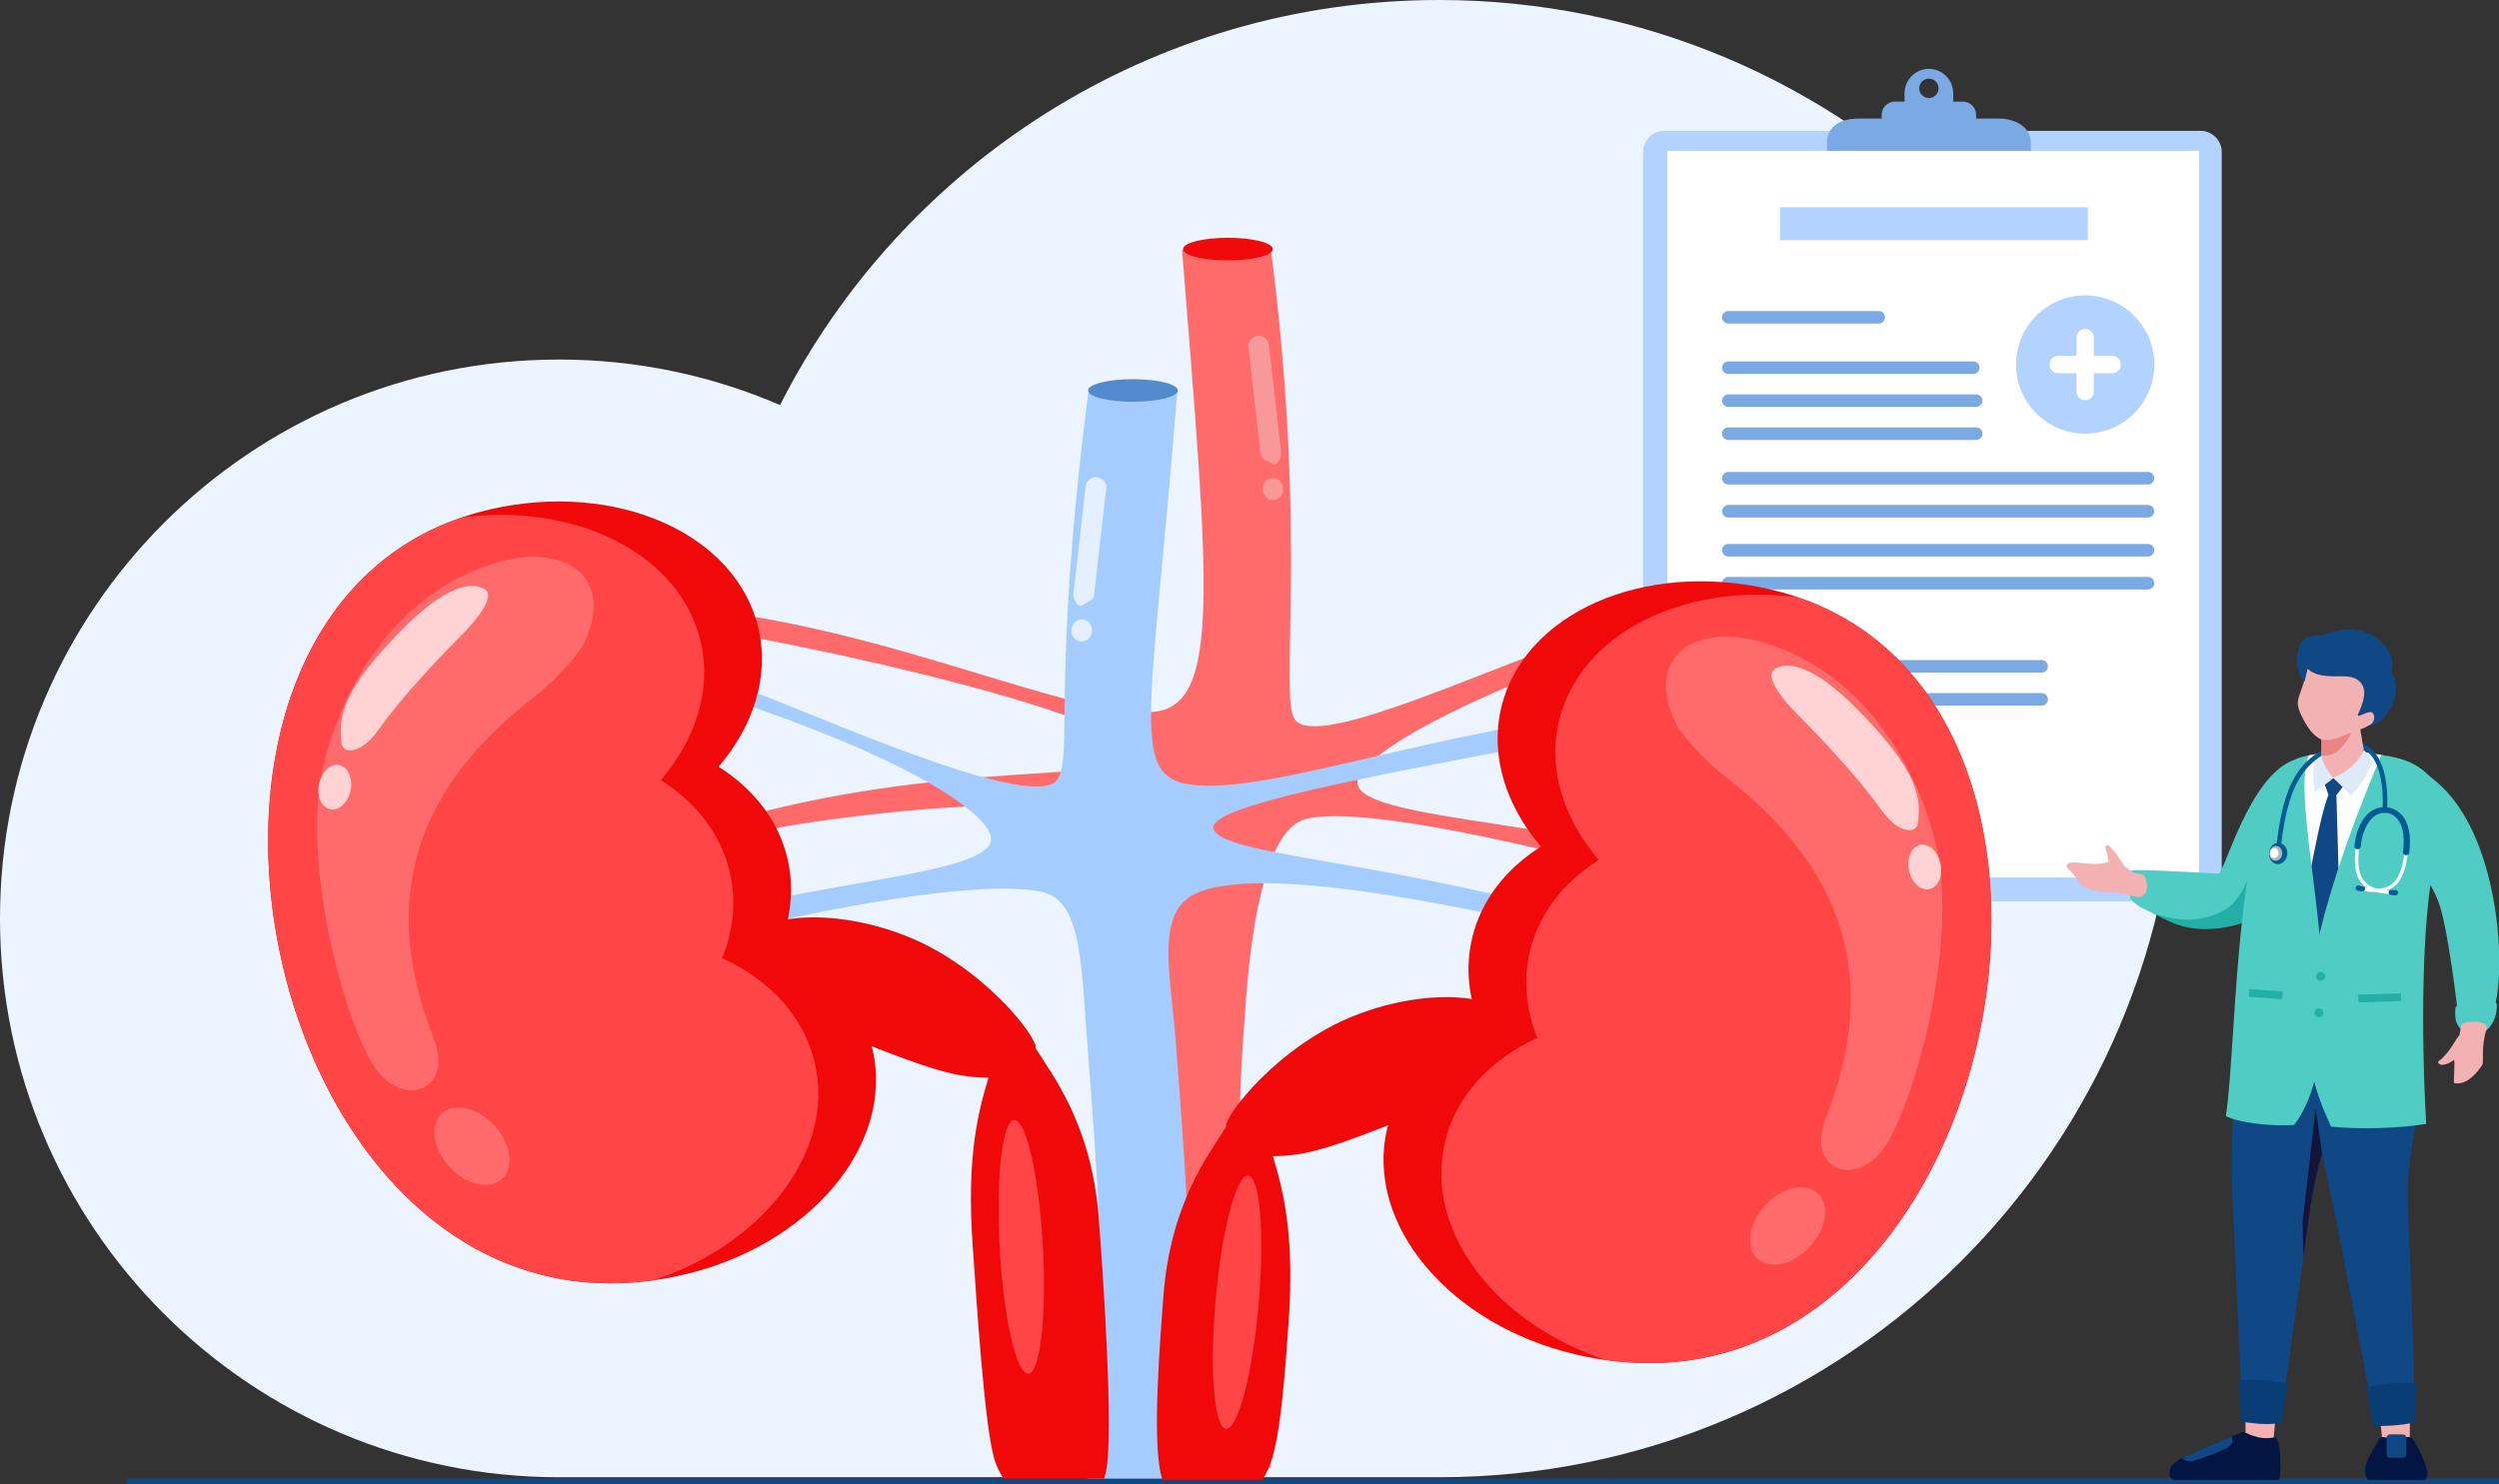 <svg width="510" height="303" viewBox="0 0 510 303" fill="none" xmlns="http://www.w3.org/2000/svg">
<rect x="0" y="0" width="510" height="303" fill="#333333" stroke="none"/>
<g clip-path="url(#clip0_470_14598)">
<path fill-rule="evenodd" clip-rule="evenodd" d="M114.04 73.394C130.08 73.394 145.34 76.712 159.19 82.69C184.056 33.631 234.95 0 293.703 0C376.947 0 444.433 67.503 444.433 150.78C444.433 234.056 376.952 301.559 293.703 301.559H114.04C51.059 301.554 0 250.478 0 187.477C0 124.475 51.059 73.399 114.04 73.399" fill="#ECF5FF"/>
<path fill-rule="evenodd" clip-rule="evenodd" d="M514.218 301.848H26.42C25.994 301.848 25.639 302.11 25.639 302.424C25.639 302.738 25.988 303 26.42 303H514.218C514.645 303 515 302.738 515 302.424C515 302.11 514.65 301.848 514.218 301.848Z" fill="#0F4884"/>
<path fill-rule="evenodd" clip-rule="evenodd" d="M339.657 26.706H449.088C451.469 26.706 453.418 28.656 453.418 31.038V179.667C453.418 182.049 451.469 183.999 449.088 183.999H339.657C337.275 183.999 335.326 182.049 335.326 179.667V31.043C335.326 28.661 337.275 26.711 339.657 26.711" fill="#B2D2FF"/>
<path d="M448.798 30.786H340.271V179.122H448.798V30.786Z" fill="white"/>
<path fill-rule="evenodd" clip-rule="evenodd" d="M352.722 73.774H402.722C403.426 73.774 404.002 74.351 404.002 75.055C404.002 75.76 403.426 76.337 402.722 76.337H352.722C352.017 76.337 351.441 75.76 351.441 75.055C351.441 74.351 352.017 73.774 352.722 73.774Z" fill="#7BA9E3"/>
<path d="M393.652 16.051C394.742 16.051 395.626 16.936 395.626 18.027C395.626 19.118 394.742 20.003 393.652 20.003C392.561 20.003 391.677 19.118 391.677 18.027C391.677 16.936 392.561 16.051 393.652 16.051ZM372.854 30.786H414.45V29.139C414.45 25.945 411.374 24.206 407.918 24.206H403.289V23.444C403.289 21.957 402.071 20.738 400.584 20.738H398.62V20.718V19.025C398.62 16.293 396.382 14.055 393.652 14.055C390.921 14.055 388.684 16.293 388.684 19.025V20.738H386.719C385.233 20.738 384.014 21.957 384.014 23.444V24.206H379.339C374.376 24.206 372.854 26.793 372.854 29.139V30.786Z" fill="#7BA9E3"/>
<path fill-rule="evenodd" clip-rule="evenodd" d="M352.722 80.509H403.298C404.002 80.509 404.578 81.085 404.578 81.79C404.578 82.495 404.002 83.071 403.298 83.071H352.722C352.017 83.071 351.441 82.495 351.441 81.79C351.441 81.085 352.017 80.509 352.722 80.509Z" fill="#7BA9E3"/>
<path fill-rule="evenodd" clip-rule="evenodd" d="M352.722 87.248H403.298C404.002 87.248 404.578 87.825 404.578 88.529C404.578 89.234 404.002 89.81 403.298 89.81H352.722C352.017 89.81 351.441 89.234 351.441 88.529C351.441 87.825 352.017 87.248 352.722 87.248Z" fill="#7BA9E3"/>
<path fill-rule="evenodd" clip-rule="evenodd" d="M352.722 111.037H438.373C439.077 111.037 439.653 111.613 439.653 112.318C439.653 113.023 439.077 113.599 438.373 113.599H352.722C352.017 113.599 351.441 113.023 351.441 112.318C351.441 111.613 352.017 111.037 352.722 111.037Z" fill="#7BA9E3"/>
<path fill-rule="evenodd" clip-rule="evenodd" d="M352.722 117.772H438.373C439.077 117.772 439.653 118.348 439.653 119.053C439.653 119.757 439.077 120.334 438.373 120.334H352.722C352.017 120.334 351.441 119.757 351.441 119.053C351.441 118.348 352.017 117.772 352.722 117.772Z" fill="#7BA9E3"/>
<path fill-rule="evenodd" clip-rule="evenodd" d="M352.722 128.009H373.813C374.518 128.009 375.094 128.586 375.094 129.291C375.094 129.995 374.518 130.572 373.813 130.572H352.722C352.017 130.572 351.441 129.995 351.441 129.291C351.441 128.586 352.017 128.009 352.722 128.009Z" fill="#7BA9E3"/>
<path fill-rule="evenodd" clip-rule="evenodd" d="M352.722 134.744H416.669C417.374 134.744 417.95 135.32 417.95 136.025C417.95 136.73 417.374 137.306 416.669 137.306H352.722C352.017 137.306 351.441 136.73 351.441 136.025C351.441 135.32 352.017 134.744 352.722 134.744Z" fill="#7BA9E3"/>
<path fill-rule="evenodd" clip-rule="evenodd" d="M352.722 141.483H416.669C417.374 141.483 417.95 142.06 417.95 142.764C417.95 143.469 417.374 144.045 416.669 144.045H352.722C352.017 144.045 351.441 143.469 351.441 142.764C351.441 142.06 352.017 141.483 352.722 141.483Z" fill="#7BA9E3"/>
<path fill-rule="evenodd" clip-rule="evenodd" d="M352.722 96.344H438.373C439.077 96.344 439.653 96.92 439.653 97.625C439.653 98.33 439.077 98.906 438.373 98.906H352.722C352.017 98.906 351.441 98.33 351.441 97.625C351.441 96.92 352.017 96.344 352.722 96.344Z" fill="#7BA9E3"/>
<path fill-rule="evenodd" clip-rule="evenodd" d="M352.722 103.078H438.373C439.077 103.078 439.653 103.655 439.653 104.359C439.653 105.064 439.077 105.64 438.373 105.64H352.722C352.017 105.64 351.441 105.064 351.441 104.359C351.441 103.655 352.017 103.078 352.722 103.078Z" fill="#7BA9E3"/>
<path d="M426.098 42.305H363.271V49.039H426.098V42.305Z" fill="#B2D2FF"/>
<path fill-rule="evenodd" clip-rule="evenodd" d="M352.722 63.495H383.415C384.12 63.495 384.696 64.072 384.696 64.776C384.696 65.481 384.12 66.058 383.415 66.058H352.722C352.017 66.058 351.441 65.481 351.441 64.776C351.441 64.072 352.017 63.495 352.722 63.495Z" fill="#7BA9E3"/>
<path d="M339.003 179.59C339.013 177.347 340.906 177.321 340.916 175.078C309.976 166.821 273.621 166.682 277.293 158.615C279.525 153.717 296.656 142.795 334.765 130.109L334.78 126.867C319.11 128.514 269.475 154.53 264.235 146.844C261.005 142.111 266.945 110.152 259.436 51.457C259.318 50.531 254.17 50.726 254.041 49.79L241.241 51.061C246.666 119.248 249.346 144.097 235.403 145.311C218.9 146.746 181.222 128.061 141.57 124.28L144.24 128.318C198.894 138.268 233.341 149.72 231.829 154.268C230.003 159.767 191.765 154.926 147.86 167.834C147.87 170.077 147.865 168.956 147.881 171.199C172.479 165.303 220.54 161.223 235.023 167.207C243.853 170.854 233.706 184.626 232.636 198.471C230.955 220.264 238.289 226.18 238.726 248.122C238.947 259.255 238.993 281.161 238.17 301.848H247.376C248.178 293.436 248.59 285.23 248.25 278.625C251.521 280.348 243.174 287.9 249.942 299.594H259.477C251.444 286.419 255.188 276.217 254.319 261.987C252.745 236.197 252.334 229.287 254.319 203.559C255.584 187.204 258.737 169.218 266.462 167.207C277.977 164.212 315.489 173.21 338.998 179.59" fill="#FF6B6B"/>
<path d="M143.483 191.788C143.473 189.545 141.581 189.519 141.57 187.276C172.51 179.019 205.662 178.093 201.984 170.026C199.752 165.128 185.83 154.998 147.716 142.306L147.701 139.065C157.066 141.483 210.563 166.8 215.809 159.114C219.038 154.381 214.564 139.014 222.073 80.324C222.191 79.398 227.339 79.593 227.468 78.657L240.269 79.927C234.843 148.115 230.147 159.078 244.09 160.292C260.593 161.728 293.976 148.655 333.628 144.874L330.959 148.912C276.305 158.862 246.152 164.701 247.664 169.249C249.49 174.749 283.433 175.52 327.339 188.428C327.328 190.671 327.333 189.55 327.318 191.793C302.719 185.897 258.958 176.205 244.47 182.188C235.64 185.835 238.834 198.27 239.903 212.109C241.585 233.902 243.221 255.041 242.783 276.983C242.665 282.859 242.598 291.738 242.681 301.853H221.841C223.143 297.871 224.012 293.842 224.259 289.758C225.837 263.967 223.919 239.175 221.934 213.447C220.669 197.092 220.756 184.194 213.032 182.183C201.516 179.189 166.992 185.403 143.483 191.788Z" fill="#A5CCFF"/>
<path fill-rule="evenodd" clip-rule="evenodd" d="M221.019 126.425C222.176 126.559 222.999 127.675 222.86 128.925C222.716 130.175 221.662 131.081 220.505 130.952C219.348 130.818 218.525 129.702 218.664 128.447C218.808 127.197 219.862 126.291 221.019 126.42" fill="#E4EFFF"/>
<path fill-rule="evenodd" clip-rule="evenodd" d="M231.216 77.407C236.277 77.407 240.376 78.436 240.376 79.711C240.376 80.987 236.277 82.016 231.216 82.016C226.156 82.016 222.057 80.987 222.057 79.711C222.057 78.436 226.156 77.407 231.216 77.407Z" fill="#538ACE"/>
<path fill-rule="evenodd" clip-rule="evenodd" d="M361.232 120.308C440.361 138.613 408.187 296.528 321.708 276.52C295.88 270.547 278.574 249.979 283.059 230.584C285.26 221.061 292.306 213.591 301.964 209.161C299.691 203.507 299.048 197.524 300.406 191.649C302.222 183.793 307.334 177.336 314.487 172.825C307.365 164.47 304.083 154.391 306.346 144.606C310.831 125.211 335.404 114.33 361.237 120.303" fill="#F10808"/>
<path fill-rule="evenodd" clip-rule="evenodd" d="M366.796 121.913C437.023 145.64 407.569 288.94 327.643 277.601C305.106 270.09 290.701 251.198 294.836 233.305C297.037 223.782 304.083 216.312 313.741 211.883C311.468 206.229 310.825 200.246 312.183 194.37C313.998 186.515 319.11 180.058 326.264 175.546C319.141 167.191 315.86 157.113 318.123 147.328C322.248 129.496 343.349 118.862 366.801 121.908" fill="#FF4546"/>
<path fill-rule="evenodd" clip-rule="evenodd" d="M341.859 147.415C343.057 149.998 348.241 155.564 352.047 158.502C375.499 176.596 384.19 198.898 372.629 228.181C368.51 238.615 378.297 242.442 384.18 234.838C390.064 227.235 400.298 192.415 394.883 171.528C389.956 152.519 377.556 135.984 359.108 130.942C346.009 127.356 335.559 133.818 341.859 147.425" fill="#FF6B6B"/>
<path fill-rule="evenodd" clip-rule="evenodd" d="M361.846 136.884C361.846 136.884 359.527 138.623 367.396 146.422C370.301 149.303 378.988 158.332 383.874 165.236C387.618 170.53 391.161 170.108 391.418 168.056C392.097 162.664 391.485 157.329 378.839 144.58C366.192 131.832 361.852 136.879 361.852 136.879" fill="#FFD3D3"/>
<path fill-rule="evenodd" clip-rule="evenodd" d="M370.95 243.589C373.486 245.925 372.786 250.807 369.392 254.496C365.998 258.185 361.189 259.286 358.654 256.955C356.118 254.625 356.818 249.737 360.212 246.049C363.606 242.36 368.415 241.259 370.95 243.589Z" fill="#FF6B6B"/>
<path fill-rule="evenodd" clip-rule="evenodd" d="M391.887 172.47C393.666 172.104 395.523 173.833 396.032 176.328C396.541 178.823 395.508 181.138 393.728 181.504C391.949 181.869 390.092 180.14 389.583 177.645C389.074 175.15 390.108 172.835 391.887 172.47Z" fill="#FFD3D3"/>
<path fill-rule="evenodd" clip-rule="evenodd" d="M276.639 207.248C292.438 201.089 306.54 203.626 307.44 207.69C308.345 211.754 294.84 225.213 282.07 230.188C269.3 235.162 265.36 235.924 259.77 236.027C261.776 242.705 264.321 251.97 262.938 270.506C262.403 277.657 261.508 292.983 259.22 298.895C258.721 300.186 258.17 301.246 257.594 302.11H237.234C237.11 301.714 236.997 301.292 236.889 300.824C235.14 293.251 236.781 273.32 237.424 264.662C238.864 245.369 246.928 235.42 250.235 230.023C250.235 230.013 250.677 232.024 250.225 229.987C249.772 227.95 260.835 213.406 276.634 207.248" fill="#F10808"/>
<path fill-rule="evenodd" clip-rule="evenodd" d="M99.901 104.02C20.772 122.325 52.946 280.24 139.425 260.232C165.253 254.259 182.559 233.691 178.074 214.291C175.873 204.768 168.827 197.298 159.169 192.868C161.442 187.214 162.085 181.231 160.727 175.356C158.912 167.5 153.8 161.043 146.646 156.532C153.769 148.177 157.05 138.098 154.787 128.313C150.302 108.918 125.729 98.037 99.896 104.01" fill="#F10808"/>
<path fill-rule="evenodd" clip-rule="evenodd" d="M94.338 105.625C24.112 129.352 53.565 272.652 133.492 261.313C156.028 253.802 170.434 234.91 166.299 217.017C164.097 207.494 157.052 200.024 147.393 195.595C149.666 189.941 150.309 183.958 148.951 178.082C147.136 170.227 142.024 163.77 134.87 159.258C141.993 150.903 145.274 140.825 143.011 131.04C138.892 113.208 117.785 102.574 94.333 105.62" fill="#FF4546"/>
<path fill-rule="evenodd" clip-rule="evenodd" d="M119.274 131.132C118.076 133.715 112.892 139.281 109.086 142.219C85.634 160.313 76.942 182.615 88.504 211.898C92.623 222.332 82.836 226.159 76.953 218.556C71.069 210.952 60.835 176.133 66.25 155.245C71.177 136.236 83.582 119.701 102.025 114.659C115.124 111.073 125.574 117.535 119.274 131.143" fill="#FF6B6B"/>
<path fill-rule="evenodd" clip-rule="evenodd" d="M99.286 120.596C99.286 120.596 101.605 122.335 93.737 130.134C90.831 133.015 82.144 142.039 77.259 148.948C73.515 154.242 69.976 153.82 69.714 151.768C69.035 146.376 69.647 141.041 82.294 128.292C94.94 115.544 99.286 120.591 99.286 120.591" fill="#FFD3D3"/>
<path fill-rule="evenodd" clip-rule="evenodd" d="M90.175 227.307C87.64 229.642 88.339 234.525 91.733 238.213C95.128 241.902 99.936 243.003 102.472 240.672C105.007 238.337 104.308 233.454 100.914 229.766C97.519 226.077 92.71 224.976 90.175 227.307Z" fill="#FF6B6B"/>
<path fill-rule="evenodd" clip-rule="evenodd" d="M69.246 156.187C67.466 155.822 65.61 157.55 65.1 160.045C64.591 162.54 65.625 164.856 67.405 165.221C69.184 165.586 71.041 163.857 71.55 161.362C72.059 158.867 71.025 156.552 69.246 156.187Z" fill="#FFD3D3"/>
<path fill-rule="evenodd" clip-rule="evenodd" d="M184.736 190.996C168.813 184.791 154.598 187.343 153.688 191.438C152.778 195.533 166.391 209.1 179.259 214.116C192.131 219.132 196.102 219.898 201.733 220.001C199.712 226.73 197.146 236.068 198.545 254.753C199.085 261.961 200.874 292.649 203.178 298.612C203.682 299.913 204.233 300.983 204.814 301.853H225.334C225.458 301.457 225.576 301.024 225.684 300.561C227.443 292.927 224.912 257.593 224.259 248.868C222.804 229.426 214.683 219.394 211.345 213.956C211.345 213.946 210.898 215.973 211.356 213.92C211.813 211.867 200.663 197.205 184.736 191.001" fill="#F10808"/>
<path fill-rule="evenodd" clip-rule="evenodd" d="M223.822 97.414C224.975 97.543 225.895 98.531 225.761 99.683L223.272 121.573C223.144 122.726 221.909 122.793 221.004 123.513C220.094 124.238 218.932 122.397 219.065 121.244L221.554 99.354C221.683 98.201 222.67 97.28 223.822 97.414Z" fill="#E4EFFF"/>
<path fill-rule="evenodd" clip-rule="evenodd" d="M259.513 97.569C258.356 97.702 257.533 98.819 257.672 100.069C257.816 101.319 258.87 102.224 260.027 102.096C261.184 101.962 262.007 100.846 261.868 99.59C261.724 98.34 260.67 97.435 259.513 97.563" fill="#F99898"/>
<path fill-rule="evenodd" clip-rule="evenodd" d="M250.591 48.545C245.531 48.545 241.432 49.574 241.432 50.85C241.432 52.126 245.531 53.155 250.591 53.155C255.652 53.155 259.751 52.126 259.751 50.85C259.751 49.574 255.652 48.545 250.591 48.545Z" fill="#F10808"/>
<path fill-rule="evenodd" clip-rule="evenodd" d="M256.71 68.558C255.558 68.692 254.637 69.674 254.771 70.826L257.26 92.717C257.394 93.87 258.623 93.936 259.528 94.657C260.438 95.382 261.601 93.54 261.467 92.388L258.978 70.497C258.849 69.345 257.862 68.424 256.71 68.558Z" fill="#F99898"/>
<path fill-rule="evenodd" clip-rule="evenodd" d="M206.973 228.634C209.406 228.5 212.029 239.983 212.826 254.285C213.623 268.587 212.296 280.297 209.864 280.43C207.431 280.564 204.808 269.081 204.011 254.779C203.214 240.477 204.541 228.768 206.973 228.634Z" fill="#FF4546"/>
<path fill-rule="evenodd" clip-rule="evenodd" d="M254.736 239.993C257.163 240.204 258.12 251.949 256.87 266.221C255.62 280.492 252.637 291.888 250.205 291.677C247.777 291.466 246.821 279.72 248.07 265.449C249.32 251.178 252.303 239.782 254.736 239.993Z" fill="#FF4546"/>
<path fill-rule="evenodd" clip-rule="evenodd" d="M486.134 293.652L485.537 287.365L491.842 287.515L491.781 294.717L486.134 293.652Z" fill="#F4B1B1"/>
<path fill-rule="evenodd" clip-rule="evenodd" d="M485.278 294.275C483.545 297.197 481.487 300.345 483.401 302.11H494.946C494.967 302.059 494.982 302.002 495.003 301.94C495.116 301.565 495.651 301.41 495.291 300.047C494.622 297.516 492.653 293.621 491.979 293.421C490.781 293.066 489.222 293.945 486.826 293.421C485.941 293.225 485.73 293.513 485.273 294.28" fill="#031542"/>
<path fill-rule="evenodd" clip-rule="evenodd" d="M466.795 206.502L473.553 233.953L477.004 250.298L484.662 290.102C484.662 290.102 486.282 290.843 488.868 290.694C491.46 290.545 492.767 290.159 492.767 290.159C492.823 278.403 492.006 261.74 491.383 246.023C490.905 233.917 494.829 227.713 493.677 215.309C493.296 211.224 489.038 199.608 489.095 199.757L466.8 206.496L466.795 206.502Z" fill="#0F4884"/>
<path fill-rule="evenodd" clip-rule="evenodd" d="M468.111 211.842L469.844 218.88C478.711 219.986 487.968 219.229 493.656 217.681C493.661 216.883 493.672 216.091 493.672 215.314C493.672 214.502 493.497 213.395 493.204 212.14C485.17 212.094 472.046 212.006 470.77 211.914C470.349 211.883 469.366 211.857 468.111 211.837" fill="#12143C"/>
<path fill-rule="evenodd" clip-rule="evenodd" d="M458.256 293.652L458.276 287.149L464.587 287.299L463.908 294.717L458.256 293.652Z" fill="#F4B1B1"/>
<path fill-rule="evenodd" clip-rule="evenodd" d="M457.841 292.258C457.841 292.258 447.941 296.327 445.164 297.691C443.004 298.751 441.785 300.973 443.554 302.105H465.139C465.16 302.053 465.175 301.997 465.196 301.935C465.514 300.87 465.622 293.138 464.11 293.416C462.737 293.668 460.963 293.863 457.841 292.258Z" fill="#031542"/>
<path fill-rule="evenodd" clip-rule="evenodd" d="M457.206 203.476C456.46 216.462 455.092 232.976 455.452 240.966L457.653 290.082C457.653 290.082 460.677 290.735 463.269 290.586C465.861 290.437 465.388 290.138 465.388 290.138L471.452 246.805C471.452 246.805 472.825 236.937 476.029 229.246C478.343 223.695 481.187 222.09 480.765 215.638C480.333 208.956 480.894 203.775 479.973 201.465C479.053 199.155 474.465 200.081 474.465 200.081L457.211 203.476H457.206Z" fill="#0F4884"/>
<path fill-rule="evenodd" clip-rule="evenodd" d="M457.336 211.749L457.588 215.083C462.967 216.714 470.116 217.825 480.813 217.516C481.045 216.39 480.87 217.223 480.767 215.639C480.685 214.388 480.639 213.195 480.613 212.058C475.645 212.017 471.464 211.97 470.769 211.919C469.237 211.811 460.329 211.765 457.336 211.749Z" fill="#12143C"/>
<path fill-rule="evenodd" clip-rule="evenodd" d="M470.092 256.508L471.449 246.805C471.449 246.805 472.195 241.424 473.877 235.517L472.591 226.319L469.922 249.382L470.086 256.508H470.092Z" fill="#12143C"/>
<path fill-rule="evenodd" clip-rule="evenodd" d="M469.053 170.921C465.195 179.394 463.791 187.497 452.75 189.143C444.937 189.36 433.793 185.105 434.847 182.409C435.994 179.477 432.07 177.568 436.56 177.65C442.525 177.63 451.412 178.391 452.755 178.299C454.03 178.211 458.926 158.507 468.132 155.142C469.063 154.546 471.768 166.826 469.053 170.921Z" fill="#4FCCC4"/>
<path fill-rule="evenodd" clip-rule="evenodd" d="M437.31 185.419C434.862 184.019 434.497 183.294 434.847 182.409C435.994 179.482 432.07 177.568 436.56 177.65C437.49 177.65 438.627 177.681 439.892 177.743C442.963 182.085 440.535 185.172 437.31 185.419Z" fill="#4FCCC4"/>
<path fill-rule="evenodd" clip-rule="evenodd" d="M464.974 180.572C462.65 185.372 461.174 188.372 452.744 189.519C446.151 190.178 443.364 188.439 439.244 186.371C444.711 188.156 449.232 188.459 454.154 185.661C458.242 183.335 459.79 175.937 459.79 175.937C459.79 175.937 463.509 179.173 464.974 180.572Z" fill="#23AFA6"/>
<path fill-rule="evenodd" clip-rule="evenodd" d="M433.576 176.801C433.072 176.009 431.03 172.897 430.207 172.557C429.791 172.382 429.765 172.542 429.698 172.778C429.642 172.984 429.709 173.463 429.858 173.751C430.171 174.353 430.156 175.582 430.377 175.891C426.782 177.326 422.092 174.852 421.742 176.868C421.912 177.244 423.619 178.936 423.938 179.492C424.967 181.246 425.661 182.003 433.355 182.368C434.08 182.404 435.572 183.284 436.61 183.129C438.868 182.795 438.23 179.281 437.402 178.53C437.238 178.381 435.474 178.345 435.412 178.139L433.566 176.812L433.576 176.801Z" fill="#F4B1B1"/>
<path fill-rule="evenodd" clip-rule="evenodd" d="M486.648 155.163C480.759 169.11 480.913 213.864 480.672 213.848C476.912 214.805 465.68 214.373 464.374 213.39C463.623 204.037 464.795 170.798 469.12 157.02C469.799 154.859 470.339 154.88 471.214 154.17C475.868 153.342 479.73 152.843 486.283 154.16L486.648 155.163Z" fill="white"/>
<path d="M470.338 182.491L471.87 197.221L477.44 184.235L476.818 162.309L478.489 160.169L476.18 158.805L474.416 160.066L475.193 162.237C473.079 167.865 471.747 178.108 470.343 182.497" fill="#0F4884"/>
<path fill-rule="evenodd" clip-rule="evenodd" d="M468.197 229.637C463.913 229.972 457.052 229.287 454.26 227.826C456.667 212.145 455.941 157.818 469.673 154.566C470.198 154.417 470.707 154.288 471.206 154.175C467.961 161.321 474.59 187.003 474.168 206.769C473.942 217.208 471.679 225.208 468.192 229.637" fill="#4FCCC4"/>
<path fill-rule="evenodd" clip-rule="evenodd" d="M495.135 229.426C489.436 230.404 481.017 230.543 475.725 229.987C473.91 225.876 470.042 218.17 470.937 205.251C472.218 186.756 483.023 161.172 485.996 154.124C490.532 154.741 493.201 155.847 495.726 158.337C500.015 162.36 502.859 167.803 505.333 173.756L497.022 174.553C494.116 188.14 494.121 211.06 495.135 229.416" fill="#4FCCC4"/>
<path fill-rule="evenodd" clip-rule="evenodd" d="M489.808 166.893C490.055 161.645 491.809 155.415 496.417 158.929C513.183 171.708 511.537 211.075 506.924 207.639C504.82 206.069 501.832 210.581 501.539 206.116C500.721 199.325 499.292 189.426 498.032 185.27C495.578 177.172 489.268 174.965 489.808 166.898" fill="#4FCCC4"/>
<path d="M486.231 165.205C486.273 164.784 486.406 162.515 486.046 159.984C485.805 158.281 485.347 156.47 484.488 155.045C483.665 153.681 482.462 152.678 480.718 152.503C480.25 152.457 479.746 152.467 479.196 152.544C468.154 154.103 466.513 164.341 465.356 173.74L465.258 174.543L464.338 174.43L464.436 173.627C465.629 163.929 467.321 153.285 479.067 151.623C479.695 151.536 480.271 151.521 480.811 151.577C482.894 151.783 484.318 152.966 485.285 154.566C486.216 156.11 486.715 158.044 486.967 159.85C487.337 162.479 487.198 164.85 487.157 165.293L486.231 165.205Z" fill="#005B94"/>
<path d="M482.062 181.817C485.066 182.404 487.19 182.157 488.687 180.902C490.168 179.657 490.991 177.444 491.412 174.08L490.723 173.992C490.327 177.177 489.576 179.245 488.239 180.367C486.923 181.473 484.984 181.673 482.191 181.128L482.062 181.812V181.817Z" fill="white"/>
<path d="M487.977 182.548C484.917 182.389 482.922 181.632 481.77 180.053C480.633 178.489 480.376 176.138 480.782 172.773L481.472 172.861C481.086 176.045 481.307 178.237 482.33 179.646C483.338 181.041 485.174 181.704 488.013 181.854L487.972 182.548H487.977Z" fill="white"/>
<path d="M486.585 164.784C482.872 164.773 481.164 168.57 480.609 171.832C480.516 172.362 480.455 172.686 480.542 172.933C480.804 173.663 481.725 173.355 481.766 172.871C482.023 169.964 483.576 165.483 487.187 165.962C487.207 165.962 487.213 165.962 487.233 165.962C487.315 165.972 488.251 166.08 489.11 167.006C489.985 167.948 490.921 169.913 490.422 173.956C490.391 174.224 490.576 174.471 490.854 174.564H490.869L490.885 174.574H490.9H490.915C490.915 174.574 490.946 174.579 490.962 174.584H490.972C491.327 174.625 491.646 174.409 491.682 174.101C492.124 170.504 491.574 167.865 490.036 166.25C489.069 165.236 487.902 164.778 486.565 164.773" fill="#005B94"/>
<path d="M489.407 182.275C489.428 181.967 489.196 181.704 488.888 181.684L487.843 181.704C487.514 181.761 487.514 181.931 487.488 182.147C487.473 182.378 487.463 182.548 487.807 182.656L488.816 182.795C489.124 182.816 489.387 182.584 489.407 182.275Z" fill="#005B94"/>
<path d="M480.743 181.205C480.799 180.902 481.087 180.701 481.391 180.758L482.399 181.03C482.703 181.169 482.662 181.334 482.636 181.545C482.595 181.776 482.564 181.941 482.204 181.962L481.195 181.853C480.892 181.797 480.691 181.509 480.748 181.205" fill="#005B94"/>
<path d="M463.086 174.085C462.993 175.284 463.749 176.323 464.778 176.4C465.801 176.477 466.706 175.567 466.794 174.368C466.886 173.169 466.125 172.13 465.102 172.053C464.078 171.976 463.173 172.886 463.086 174.085Z" fill="#005B94"/>
<path d="M463.159 174.106C463.097 174.944 463.627 175.67 464.342 175.721C465.058 175.773 465.69 175.14 465.752 174.301C465.814 173.463 465.284 172.737 464.569 172.686C463.854 172.634 463.221 173.267 463.159 174.106Z" fill="#B4B5B5"/>
<path d="M463.261 174.085C463.22 174.651 463.575 175.135 464.053 175.171C464.537 175.207 464.959 174.78 465 174.214C465.041 173.648 464.686 173.164 464.208 173.128C463.724 173.092 463.302 173.519 463.261 174.085Z" fill="white"/>
<path fill-rule="evenodd" clip-rule="evenodd" d="M469.906 146.535C470.966 148.65 472.112 150.193 473.768 150.986L473.779 154.263C472.735 156.336 472.796 158.286 475.651 158.785C483.483 159.171 482.527 153.717 482.455 153.46L481.694 148.897C481.956 148.881 484.137 147.739 484.697 147.57C485.258 147.395 486.086 146.309 486.142 145.162C486.199 144.015 484.43 144.385 484.43 144.385C486.574 141.447 489.002 139.05 485.854 136.406C482.707 133.761 475.471 132.218 475.471 132.218L471.115 130.71C471.67 132.213 470.93 137.229 469.808 140.357C468.806 143.166 468.471 143.685 469.896 146.525" fill="#F4B1B1"/>
<path fill-rule="evenodd" clip-rule="evenodd" d="M476.182 158.805C477.21 159.855 478.784 161.321 479.807 162.371C481.973 160.086 483.104 158.384 484.127 155.539C483.978 155.184 483.809 154.844 483.618 154.53C483.299 154.005 482.919 153.537 482.456 153.172C481.463 155.153 479.638 157.293 476.182 158.805Z" fill="#DDEAF8"/>
<path fill-rule="evenodd" clip-rule="evenodd" d="M476.178 158.805C475.165 159.839 473.473 160.704 472.46 161.738C471.971 159.783 472.017 157.632 472.434 155.338C472.845 154.952 473.293 154.592 473.781 154.268C474.085 155.914 475.124 157.612 476.183 158.805" fill="#DDEAF8"/>
<path fill-rule="evenodd" clip-rule="evenodd" d="M479.939 149.442C478.905 151.557 476.91 154.638 473.778 154.268L473.768 150.991C475.161 151.217 476.524 151.104 479.939 149.447" fill="#E98385"/>
<path fill-rule="evenodd" clip-rule="evenodd" d="M487.968 137.46C488.704 135.068 487.922 132.552 485.561 130.705C480.676 126.888 476.474 128.997 474.664 129.44C473.409 129.748 472.565 129.712 471.331 129.97C468.25 130.613 467.988 137.023 470.21 139.132C470.431 139.343 470.77 136.406 471.022 136.591C471.28 136.817 471.568 137.028 471.886 137.213C475.507 139.07 479.673 136.869 481.781 139.353C482.825 140.583 482.723 142.358 481.55 145.095C481.205 145.903 480.748 146.494 482.111 145.867C482.738 145.578 483.767 145.172 484.116 145.455C484.898 146.088 484.502 147.42 483.88 147.847C483.602 148.038 483.072 148.326 483.072 148.326C488.827 147.235 490.17 139.168 487.968 137.46Z" fill="#0F4884"/>
<path fill-rule="evenodd" clip-rule="evenodd" d="M490.405 292.808H487.731C487.366 292.808 487.062 293.112 487.062 293.477V296.914C487.062 297.279 487.361 297.583 487.731 297.583H490.405C490.771 297.583 491.074 297.284 491.074 296.914V293.477C491.074 293.112 490.776 292.808 490.405 292.808Z" fill="#0F4884"/>
<path fill-rule="evenodd" clip-rule="evenodd" d="M455.351 293.297C452.347 294.547 447.317 296.662 445.25 297.65C446.33 298.483 447.359 298.318 447.359 298.318C447.359 298.318 453.222 296.492 454.888 295.304C455.87 294.604 455.675 293.822 455.351 293.297Z" fill="#0F4884"/>
<path fill-rule="evenodd" clip-rule="evenodd" d="M466.963 282.55L465.584 290.288C464.077 291.09 458.585 290.504 457.294 290.113C457.191 287.396 457.011 284.495 456.908 281.778C461.429 281.351 465.672 282.19 466.968 282.555" fill="#083D75"/>
<path fill-rule="evenodd" clip-rule="evenodd" d="M493.067 282.452L492.98 289.871C492.98 289.871 493.386 290.524 489.452 290.895C485.518 291.265 484.288 291.044 484.288 291.044L482.946 283.399C482.848 282.828 491.792 281.897 493.067 282.452Z" fill="#083D75"/>
<path d="M489.998 202.772L481.254 203.052L481.304 204.63L490.048 204.351L489.998 202.772Z" fill="#23AFA6"/>
<path d="M459.051 201.908L458.938 203.483L465.765 203.977L465.879 202.402L459.051 201.908Z" fill="#23AFA6"/>
<path fill-rule="evenodd" clip-rule="evenodd" d="M473.604 198.414C473.1 198.414 472.693 198.821 472.693 199.325C472.693 199.829 473.1 200.235 473.604 200.235C474.108 200.235 474.515 199.829 474.515 199.325C474.515 198.821 474.108 198.414 473.604 198.414Z" fill="#23AFA6"/>
<path fill-rule="evenodd" clip-rule="evenodd" d="M473.264 205.858C472.76 205.858 472.354 206.265 472.354 206.769C472.354 207.273 472.76 207.68 473.264 207.68C473.768 207.68 474.175 207.273 474.175 206.769C474.175 206.265 473.768 205.858 473.264 205.858Z" fill="#23AFA6"/>
<path fill-rule="evenodd" clip-rule="evenodd" d="M509.572 204.943C509.675 208.014 508.076 210.725 505.442 211.307C502.958 211.852 501.236 209.203 501.122 207.988C501.009 206.774 501.097 205.73 501.097 205.73C501.097 205.73 501.904 204.171 503.972 203.739C506.034 203.307 508.971 203.924 509.577 204.943" fill="#4FCCC4"/>
<path fill-rule="evenodd" clip-rule="evenodd" d="M502.316 209.105L501.945 211.245C501.02 212.444 500.346 213.853 499.297 215.067C498.772 215.68 498.263 216.23 497.81 216.508C497.157 216.914 497.98 217.413 498.464 217.372C499.826 217.264 500.778 216.323 500.829 216.405C501.045 216.791 500.691 221.056 500.809 221.082C503.699 221.781 506.157 218.067 506.61 217.326C506.955 216.755 506.255 213.653 507.505 210.005C507.901 208.189 503.241 208.379 502.321 209.094" fill="#F4B1B1"/>
<path fill-rule="evenodd" clip-rule="evenodd" d="M425.548 60.3C433.34 60.3 439.656 66.618 439.656 74.412C439.656 82.207 433.34 88.524 425.548 88.524C417.757 88.524 411.441 82.207 411.441 74.412C411.441 66.618 417.757 60.3 425.548 60.3Z" fill="#B2D2FF"/>
<path fill-rule="evenodd" clip-rule="evenodd" d="M425.546 67.138C426.518 67.138 427.315 67.935 427.315 68.908V72.653H431.059C432.031 72.653 432.828 73.45 432.828 74.423C432.828 75.395 432.031 76.192 431.059 76.192H427.315V79.938C427.315 80.91 426.518 81.707 425.546 81.707C424.574 81.707 423.777 80.91 423.777 79.938V76.192H420.033C419.061 76.192 418.264 75.395 418.264 74.423C418.264 73.45 419.061 72.653 420.033 72.653H423.777V68.908C423.777 67.935 424.574 67.138 425.546 67.138Z" fill="white"/>
</g>
<defs>
<clipPath id="clip0_470_14598">
<rect width="510" height="303" fill="white"/>
</clipPath>
</defs>
</svg>
